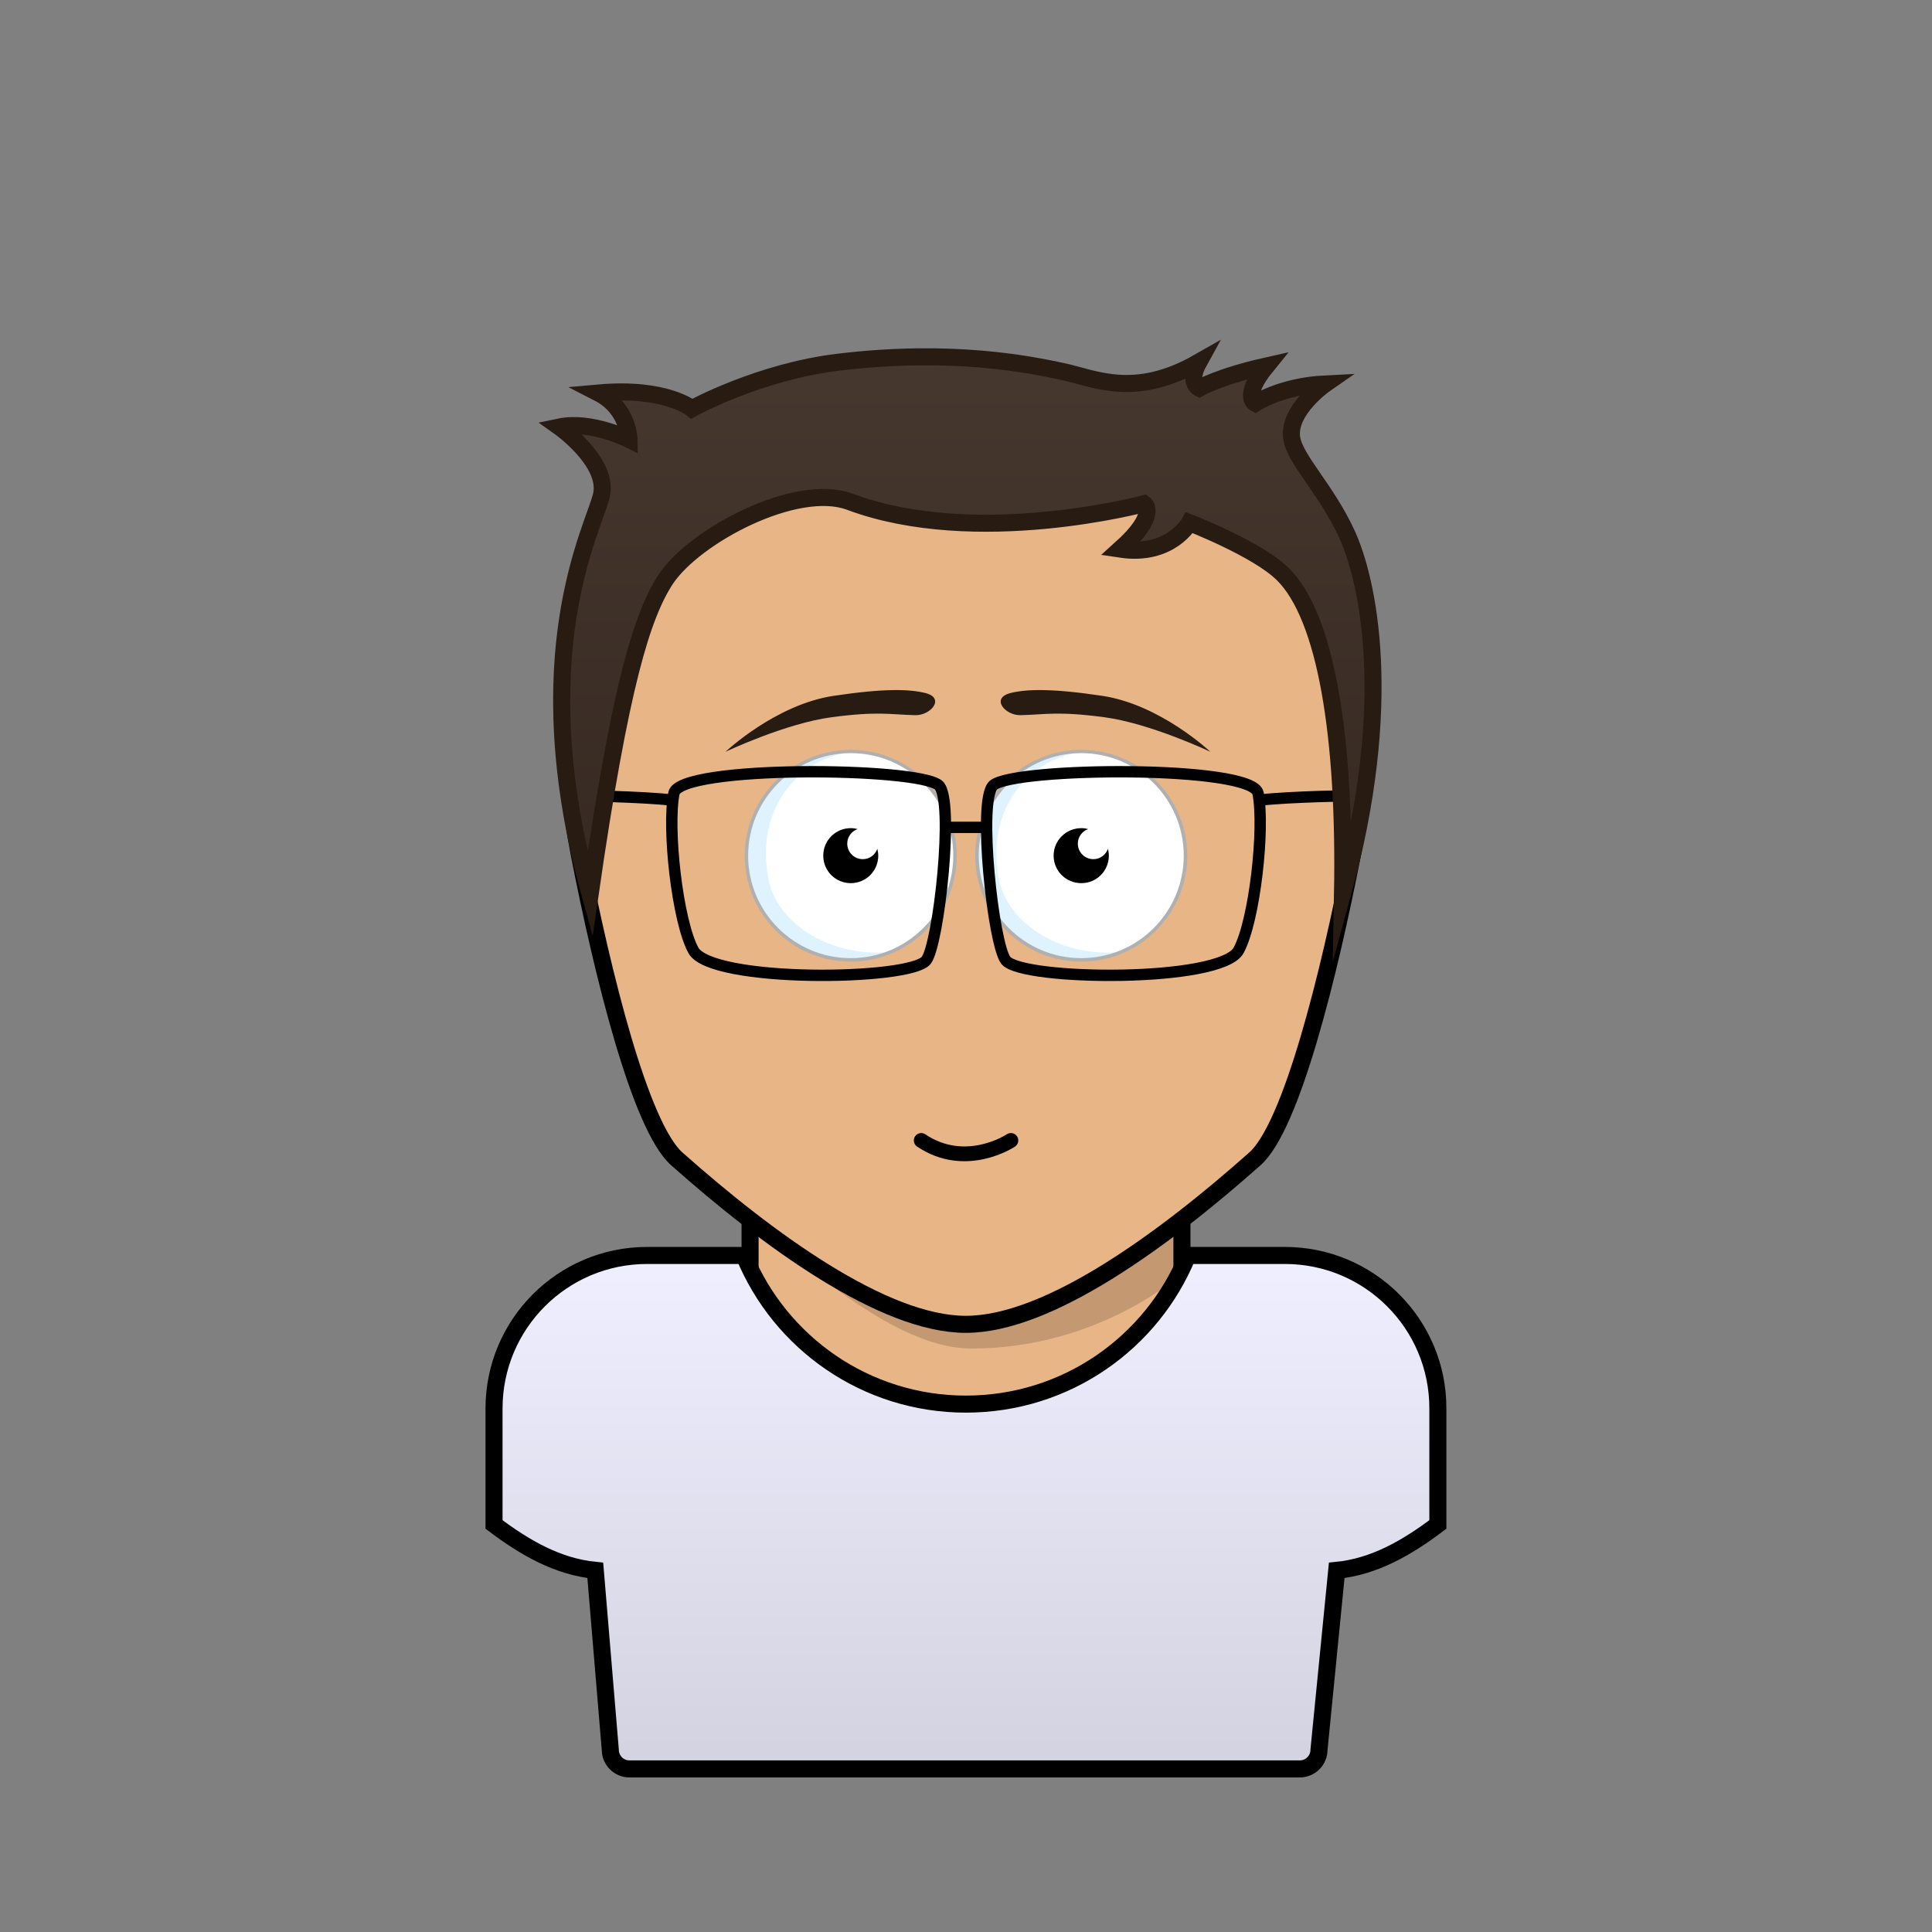 <svg xmlns="http://www.w3.org/2000/svg" viewBox="0 0 170 170"><rect x="0" y="0" width="170" height="170" fill="#808080" stroke="none"/><rect stroke="#000000" stroke-width="1.5" x="66" y="102.56" width="38" height="44" fill="#e8b586"/><path fill="#000000" opacity="0.16" d="M66,107.44c6.44,5.24,13.4,11.22,19.49,11.22c11.29,0,18.52-6.6,18.52-6.6l0-9.5H66V107.44z"/><path stroke="#000000" stroke-width="1.5" d="M85,34.4c18.39,0,39.63,11.82,34.02,40.71c-2.05,10.56-5.37,24-8.6,26.86c-8.02,7.13-18.19,14.57-25.44,14.56c-7.25,0-17.41-7.44-25.43-14.56c-3.22-2.86-6.54-16.3-8.59-26.86C45.37,46.22,66.61,34.4,85,34.4z" fill="#e8b586"/><path fill="none" stroke="#000000" stroke-width="1.3" stroke-linecap="round" d="M81.06,100.35c3.94,2.65,7.89,0,7.89,0"/><path fill="#FFFFFF" d="M74.86,66.12c5.07,0,9.17,4.11,9.17,9.17c0,5.07-4.11,9.17-9.17,9.17c-5.07,0-9.18-4.11-9.18-9.17C65.69,70.22,69.79,66.12,74.86,66.12z"/><path fill="#FFFFFF" d="M95.14,66.11c5.07,0,9.17,4.11,9.17,9.17c0,5.07-4.11,9.17-9.17,9.17c-5.07,0-9.18-4.11-9.18-9.17C85.97,70.22,90.08,66.11,95.14,66.11z"/><path fill="#CDECFC" opacity="0.65" d="M65.68,75.29c0,6.8,7.16,11.02,12.7,8.46c-4.89,0.56-9.98-2.22-10.78-6.48c-1.29-6.83,3.62-11.12,8-11.12C71.94,65.5,65.68,68.71,65.68,75.29z"/><path fill="#CDECFC" opacity="0.65" d="M85.96,75.29c0,6.8,7.16,11.02,12.7,8.46c-4.89,0.56-9.98-2.22-10.78-6.48c-1.29-6.83,3.62-11.12,8-11.12C92.22,65.5,85.96,68.71,85.96,75.29z"/><path fill="#B0B0B0" d="M74.86,84.62c-5.14,0-9.33-4.18-9.33-9.32c0-5.14,4.18-9.32,9.33-9.32c5.14,0,9.32,4.18,9.32,9.32C84.19,80.43,80,84.62,74.86,84.62z M74.86,66.27c-4.98,0-9.03,4.05-9.03,9.02c0,4.98,4.05,9.02,9.03,9.02c4.98,0,9.02-4.05,9.02-9.02C83.89,70.31,79.84,66.27,74.86,66.27z"/><path fill="#B0B0B0" d="M95.14,84.62c-5.14,0-9.33-4.18-9.33-9.32c0-5.14,4.18-9.32,9.33-9.32s9.33,4.18,9.33,9.32C104.46,80.43,100.28,84.62,95.14,84.62z M95.14,66.27c-4.98,0-9.02,4.05-9.02,9.02c0,4.98,4.05,9.02,9.02,9.02c4.98,0,9.02-4.05,9.02-9.02C104.16,70.31,100.11,66.27,95.14,66.27z"/><path fill="#000000" d="M96.21,75.6c-0.76,0-1.37-0.61-1.37-1.37c0-0.59,0.38-1.09,0.91-1.28c-0.19-0.05-0.39-0.08-0.6-0.08c-1.35,0-2.44,1.08-2.44,2.42c0,1.34,1.08,2.42,2.44,2.42c1.34,0,2.42-1.08,2.42-2.42c0-0.21-0.03-0.41-0.08-0.6C97.3,75.22,96.8,75.6,96.21,75.6z"/><path fill="#000000" d="M75.92,75.6c-0.76,0-1.37-0.61-1.37-1.37c0-0.59,0.38-1.09,0.91-1.28c-0.19-0.05-0.39-0.08-0.6-0.08c-1.34,0-2.42,1.08-2.42,2.42c0,1.34,1.08,2.42,2.42,2.42c1.34,0,2.42-1.08,2.42-2.42c0-0.21-0.04-0.41-0.08-0.6C77.01,75.22,76.51,75.6,75.92,75.6z"/><path fill="#271b12" d="M106.5,66.15c0,0-5.27-2.5-9.33-3.04c-4.06-0.54-5.1-0.24-7.35-0.18c-1.38,0.04-2.68-1.5-0.9-1.95c1.42-0.35,3.62-0.42,8.08,0.25C102.11,62,106.5,66.15,106.5,66.15z M73.34,61.23c4.47-0.67,6.66-0.6,8.08-0.25c1.78,0.44,0.48,1.99-0.9,1.95c-2.25-0.06-3.29-0.36-7.35,0.18c-4.06,0.54-9.33,3.04-9.33,3.04S68.23,62,73.34,61.23z"/><path stroke="#000000" stroke-width="1" fill="none" d="M87.4,69.1c-1.4,1.3,0,14,1.1,15.4c1.4,1.8,19,2,20.5-0.9c1.4-2.6,2.3-10.7,1.7-13.8C110.2,67.3,89.2,67.5,87.4,69.1z M119.45,70c0,0-6.15,0.1-8.55,0.4 M83.34,72.8h3.32 M59.3,69.8C58.7,72.9,59.6,81,61,83.6c1.5,2.9,19.1,2.7,20.5,0.9c1.1-1.4,2.5-14.1,1.1-15.4C80.8,67.5,59.8,67.3,59.3,69.8zM59.1,70.4c-2.4-0.3-8.55-0.4-8.55-0.4"/><path stroke="#000000" stroke-width="1.5" fill="url(#ShirtGradient-f27dd3c9-1-Shirt)" d="M113.06,110.47h-8.55c-3.15,7.68-10.69,13.08-19.52,13.08c-8.81,0-16.36-5.41-19.51-13.08h-8.54c-7.44,0-13.47,6.03-13.47,13.47v10.2c2.74,2.06,5.6,3.71,8.91,4.04l1.32,15.78c0,0.93,0.75,1.69,1.68,1.69h58.99c0.94,0,1.69-0.76,1.69-1.69l1.56-15.78c3.3-0.33,6.17-1.98,8.9-4.04v-10.21C126.53,116.5,120.5,110.47,113.06,110.47z"/><path stroke="#271b12" stroke-width="1.5" stroke-miterlimit="50" fill="url(#HairGradient-f27dd3c9)" d="M51.92,78.71c-5.85-21.09,0.31-32.2,1-35.12c0.69-2.92-3.69-6.02-3.69-6.02c2.79-0.58,6.12,1.09,6.12,1.09s-0.04-2.72-2.69-4.08c5.92-0.53,8.22,1.38,8.22,1.38s5.89-3.25,12.89-4.09c10.02-1.21,16.86,0.21,19.69,0.81c2.83,0.6,6.34,2.44,12.02-0.81c-1,1.81,0.04,2.29,0.04,2.29s1.73-1.02,5.92-1.96c-2.19,2.69-0.99,3.29-0.99,3.29s2.28-1.52,6.16-1.71c0,0-3.27,2.27-2.96,4.71c0.25,1.92,3.02,4.5,4.86,8.5c1.84,4,4.28,14.81-0.38,31.71c0.26-13.84-1.44-24.46-5.28-28.21c-2.25-2.2-8.19-4.5-8.19-4.5s-1.65,3-6.08,2.33c3.43-3.08,2.1-4,2.1-4s-14.8,3.98-25.9-0.17c-4.72-1.76-13.68,3-16.21,6.83C56.53,54.12,54.6,60.12,51.92,78.71z"/><linearGradient id="HairGradient-f27dd3c9" x1="0%" x2="0%" y1="100%" y2="0%"><stop offset="0%" stop-color="#362921"/><stop offset="100%" stop-color="#46382f"/></linearGradient><linearGradient id="ShirtGradient-f27dd3c9-1-Shirt" x1="0%" x2="0%" y1="100%" y2="0%"><stop offset="0%" stop-color="#d3d2e0"/><stop offset="100%" stop-color="#f0efff"/></linearGradient></svg>